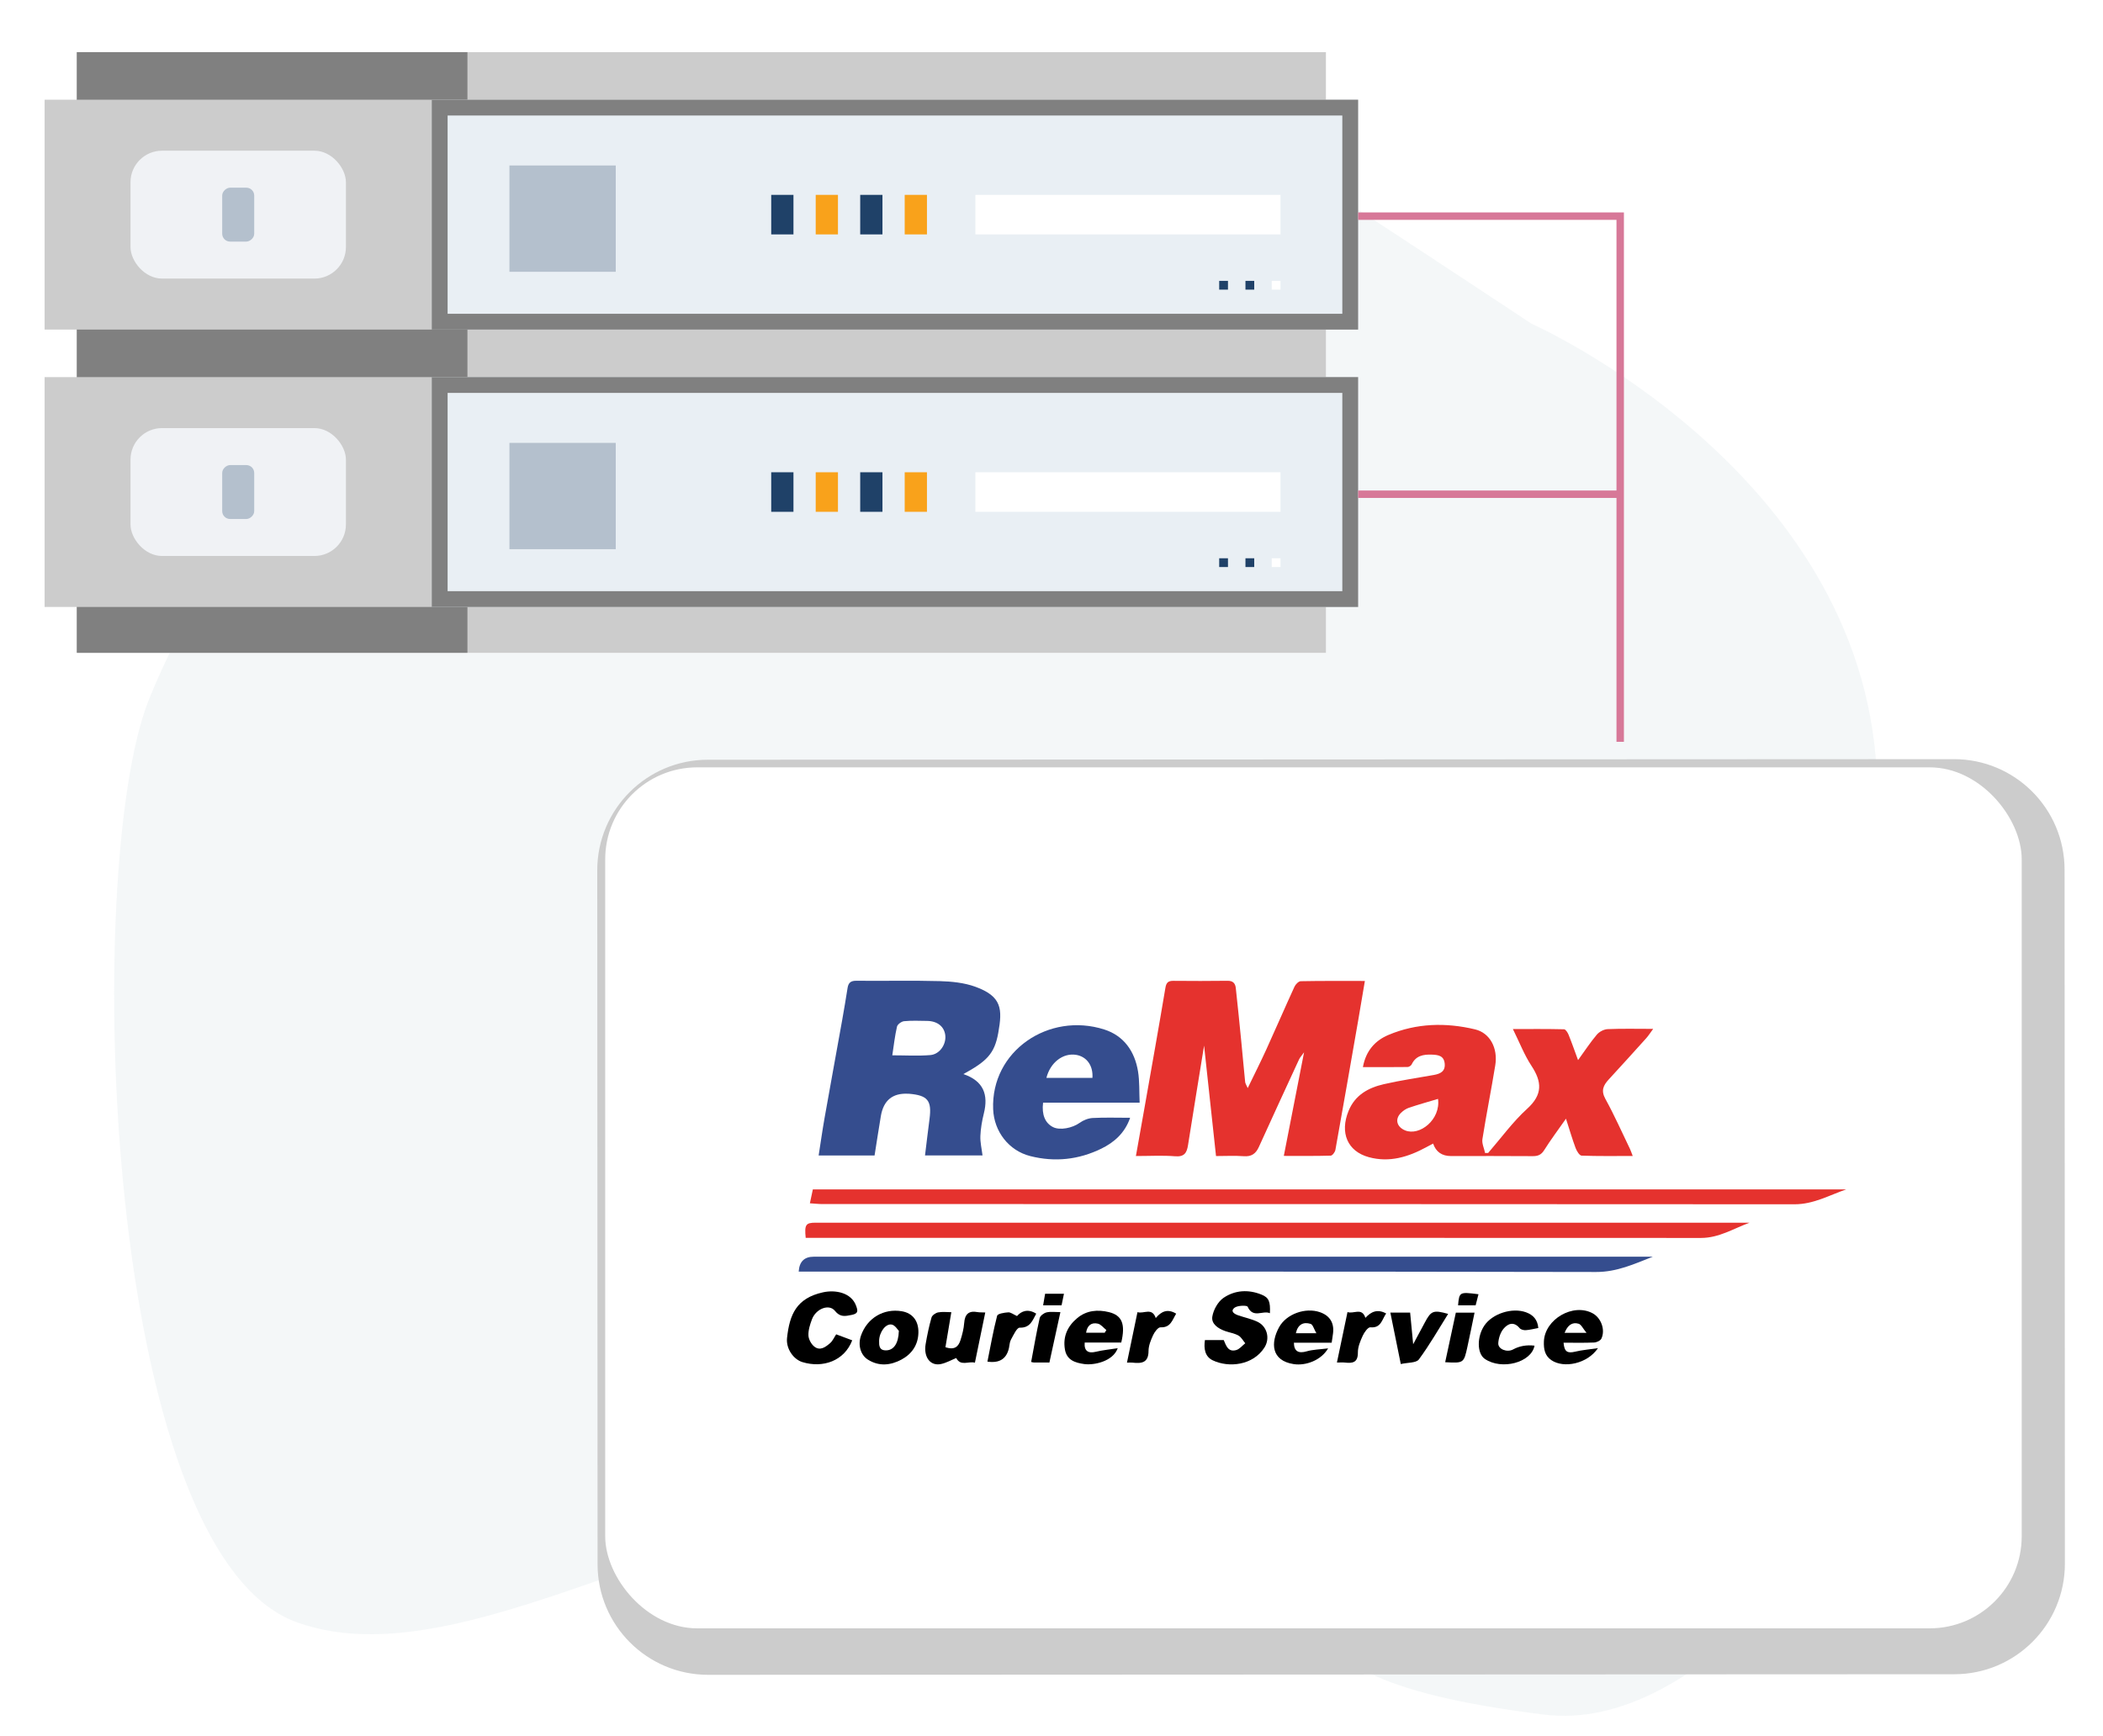 <?xml version="1.0" encoding="UTF-8"?><svg id="Layer_1" xmlns="http://www.w3.org/2000/svg" xmlns:xlink="http://www.w3.org/1999/xlink" viewBox="0 0 849.116 701.049"><defs><style>.cls-1{fill:#f0f2f5;}.cls-1,.cls-2,.cls-3,.cls-4,.cls-5,.cls-6,.cls-7,.cls-8,.cls-9,.cls-10,.cls-11,.cls-12,.cls-13{stroke-width:0px;}.cls-2{fill:#e5322e;}.cls-4{filter:url(#drop-shadow-7);}.cls-4,.cls-8{fill:#ccc;}.cls-5{fill:#b4c0cd;}.cls-6{fill:#f9a21b;}.cls-7{fill:gray;}.cls-9{fill:#fff;}.cls-14{fill:none;stroke:#d77898;stroke-miterlimit:10;stroke-width:3px;}.cls-10{fill:#e9eff4;}.cls-11{fill:#354d8e;}.cls-12{fill:#1f4168;}.cls-13{fill:#dfe8ea;opacity:.33;}</style><filter id="drop-shadow-7" filterUnits="userSpaceOnUse"><feOffset dx="7" dy="7"/><feGaussianBlur result="blur" stdDeviation="5"/><feFlood flood-color="#000" flood-opacity=".1"/><feComposite in2="blur" operator="in"/><feComposite in="SourceGraphic"/></filter></defs><path class="cls-13" d="m618.376,130.732s133.157,58.873,139.379,181.065c6.222,122.191,102.219,160.266,45.679,231.237-56.539,70.971-116.619,157.226-180.15,149.339-141.958-17.623-51.792-55.222-178.474-85.606s-246.606,76.906-325.144,48.261c-78.538-28.645-86.43-304.075-59.769-371.912,26.661-67.838,135.427-232.385,235.085-246.445,119.007-16.792,217.495,25.538,228.688,32.198,13.336,7.928,94.704,61.87,94.704,61.87"/><rect class="cls-8" x="31.015" y="21.067" width="504.348" height="242.551" transform="translate(566.378 284.686) rotate(180)"/><rect class="cls-7" x="31.015" y="21.067" width="157.715" height="242.551" transform="translate(219.745 284.686) rotate(180)"/><rect class="cls-10" x="174.348" y="40.263" width="374.016" height="92.822" transform="translate(722.712 173.349) rotate(180)"/><rect class="cls-8" x="18.015" y="40.263" width="156.333" height="92.822" transform="translate(192.363 173.349) rotate(180)"/><path class="cls-7" d="m180.729,126.704V46.644h361.253v80.06H180.729m-6.381,6.381h374.016V40.263H174.348v92.822h0Z"/><rect class="cls-9" x="393.826" y="78.691" width="123.195" height="15.967"/><rect class="cls-12" x="311.39" y="78.691" width="8.983" height="15.967"/><rect class="cls-6" x="329.356" y="78.691" width="8.982" height="15.967"/><rect class="cls-12" x="347.321" y="78.691" width="8.983" height="15.967"/><rect class="cls-6" x="365.286" y="78.691" width="8.983" height="15.967"/><rect class="cls-5" x="205.691" y="66.823" width="42.929" height="42.929"/><rect class="cls-9" x="513.477" y="113.419" width="3.544" height="3.544" transform="translate(1030.497 230.383) rotate(180)"/><rect class="cls-12" x="502.87" y="113.419" width="3.544" height="3.544" transform="translate(1009.284 230.383) rotate(180)"/><rect class="cls-12" x="492.263" y="113.419" width="3.544" height="3.544" transform="translate(988.071 230.383) rotate(180)"/><rect class="cls-10" x="174.348" y="152.281" width="374.016" height="92.822" transform="translate(722.712 397.385) rotate(180)"/><rect class="cls-8" x="18.015" y="152.281" width="156.333" height="92.822" transform="translate(192.363 397.385) rotate(180)"/><path class="cls-7" d="m180.729,238.722v-80.06h361.253v80.06H180.729m-6.381,6.381h374.016v-92.822H174.348v92.822h0Z"/><rect class="cls-9" x="393.826" y="190.709" width="123.195" height="15.967"/><rect class="cls-12" x="311.39" y="190.709" width="8.983" height="15.967"/><rect class="cls-6" x="329.356" y="190.709" width="8.982" height="15.967"/><rect class="cls-12" x="347.321" y="190.709" width="8.983" height="15.967"/><rect class="cls-6" x="365.286" y="190.709" width="8.983" height="15.967"/><rect class="cls-5" x="205.691" y="178.841" width="42.929" height="42.929"/><rect class="cls-9" x="513.477" y="225.438" width="3.544" height="3.544" transform="translate(1030.497 454.419) rotate(180)"/><rect class="cls-12" x="502.87" y="225.438" width="3.544" height="3.544" transform="translate(1009.284 454.419) rotate(180)"/><rect class="cls-12" x="492.263" y="225.438" width="3.544" height="3.544" transform="translate(988.071 454.419) rotate(180)"/><rect class="cls-1" x="52.69" y="60.852" width="86.982" height="51.645" rx="12.742" ry="12.742" transform="translate(192.363 173.349) rotate(180)"/><rect class="cls-5" x="85.295" y="80.21" width="21.773" height="12.928" rx="3.19" ry="3.19" transform="translate(9.507 182.856) rotate(-90)"/><rect class="cls-1" x="52.69" y="172.87" width="86.982" height="51.645" rx="12.742" ry="12.742" transform="translate(192.363 397.385) rotate(180)"/><rect class="cls-5" x="85.295" y="192.228" width="21.773" height="12.928" rx="3.19" ry="3.19" transform="translate(-102.511 294.874) rotate(-90)"/><path class="cls-4" d="m781.915,299.56l-503.124.233c-24.668.013-44.655,20.018-44.644,44.686l.13,280.201c.011,24.668,20.017,44.654,44.684,44.643l503.125-.233c24.667-.013,44.654-20.018,44.643-44.686l-.129-280.201c-.012-24.665-20.018-44.654-44.686-44.643Z"/><rect class="cls-9" x="244.36" y="309.868" width="571.936" height="347.689" rx="37.178" ry="37.178"/><polyline class="cls-14" points="654.179 299.56 654.179 87.281 548.364 87.281"/><line class="cls-14" x1="548.364" y1="199.579" x2="654.179" y2="199.579"/><path class="cls-2" d="m503.79,439.38c2.666-5.516,5.179-10.483,7.486-15.544,3.849-8.445,7.524-16.97,11.395-25.405.437-.952,1.648-2.184,2.521-2.201,8.451-.166,16.906-.1,25.897-.1-.958,5.659-1.805,10.797-2.699,15.927-3.038,17.438-6.072,34.877-9.204,52.298-.16.889-1.21,2.292-1.88,2.312-6.063.18-12.133.106-18.948.106,2.716-13.889,5.337-27.297,8.18-41.836-1.085,1.519-1.681,2.127-2.017,2.856-5.438,11.776-10.874,23.553-16.233,35.365-1.228,2.707-2.956,3.974-6.076,3.739-3.657-.275-7.351-.064-11.225-.064-1.61-14.9-3.173-29.362-4.82-44.597-2.26,13.957-4.413,27.068-6.484,40.192-.483,3.061-1.461,4.8-5.179,4.498-5.087-.412-10.232-.103-15.863-.103,1.188-6.667,2.311-12.911,3.411-19.159,2.864-16.262,5.775-32.517,8.506-48.801.368-2.193,1.244-2.795,3.229-2.781,7.294.049,14.589.097,21.881-.019,2.21-.035,3.1,1.087,3.301,2.91.809,7.318,1.533,14.645,2.257,21.973.526,5.324.979,10.655,1.526,15.977.067.647.515,1.254,1.038,2.459Z"/><path class="cls-2" d="m610.85,415.544c7.395,0,14.032-.062,20.663.1.64.016,1.472,1.336,1.826,2.209,1.283,3.158,2.4,6.384,3.823,10.244,2.795-3.857,5-7.245,7.594-10.302.986-1.162,2.841-2.146,4.344-2.211,5.833-.253,11.684-.103,18.393-.103-1.19,1.613-1.9,2.761-2.788,3.748-5.018,5.578-10.055,11.14-15.138,16.659-2.18,2.368-3.236,4.489-1.368,7.875,3.62,6.562,6.663,13.443,9.929,20.2.348.721.585,1.496,1.103,2.845-7.162,0-13.907.113-20.638-.14-.86-.032-1.965-1.853-2.412-3.049-1.347-3.606-2.426-7.313-3.897-11.87-3.314,4.736-6.224,8.6-8.784,12.684-1.192,1.901-2.517,2.459-4.638,2.443-10.997-.087-21.995-.044-32.992-.036q-5.505.004-7.226-5.043c-.946.502-1.842.967-2.728,1.448-7.298,3.968-14.921,6.324-23.256,4.039-8.629-2.366-11.757-9.872-8.157-18.674,2.637-6.449,7.983-9.342,14.183-10.781,6.697-1.555,13.533-2.511,20.306-3.743,2.562-.466,4.639-1.45,4.327-4.604-.32-3.23-2.734-3.512-5.229-3.601-3.38-.121-6.43.406-8.097,3.93-.244.515-1.074,1.061-1.64,1.069-5.92.077-11.842.048-18.061.048,1.204-6.633,4.966-10.743,10.296-12.99,11.332-4.779,23.181-5.085,35.019-2.248,5.98,1.433,9.256,7.564,8.129,14.496-1.618,9.952-3.612,19.843-5.188,29.801-.28,1.771.693,3.741,1.087,5.619.409-.005.818-.01,1.227-.015,5.209-6.001,9.922-12.55,15.762-17.856,6.298-5.722,5.999-10.839,1.718-17.349-2.892-4.398-4.812-9.436-7.492-14.843Zm-30.224,28.206c-4.115,1.236-7.974,2.306-11.761,3.587-1.195.404-2.359,1.217-3.258,2.121-2.512,2.524-1.609,5.625,1.698,7.002,5.873,2.446,14.454-4.34,13.321-12.71Z"/><path class="cls-11" d="m388.976,433.735c8.19,2.788,10.153,8.341,8.265,15.91-.742,2.975-1.277,6.058-1.4,9.113-.102,2.541.535,5.112.865,7.83h-23.22c.628-5.106,1.179-9.892,1.812-14.668.995-7.504-.692-9.61-8.316-10.246-.119-.01-.239.003-.359-.003q-9.349-.478-10.964,8.993c-.882,5.243-1.677,10.501-2.542,15.951h-22.581c.816-5.202,1.517-10.206,2.397-15.178,2.332-13.182,4.752-26.348,7.111-39.526.771-4.31,1.488-8.631,2.175-12.955.331-2.082,1.262-2.933,3.554-2.907,11.241.124,22.489-.168,33.722.147,4.812.135,9.861.651,14.336,2.278,10.759,3.911,10.944,9.056,9.228,18.637-1.518,8.477-4.676,11.452-14.083,16.625Zm-28.7-7.574c5.402,0,10.416.315,15.368-.102,3.783-.319,6.439-4.332,6.032-7.954-.399-3.546-3.164-5.781-7.332-5.839-3.106-.043-6.231-.188-9.309.112-1.054.103-2.649,1.266-2.865,2.206-.867,3.767-1.289,7.637-1.893,11.579Z"/><path class="cls-2" d="m327.001,485.912c.469-2.197.809-3.794,1.195-5.599h417.204c-6.813,2.344-13.122,6.005-20.83,5.998-130.834-.11-261.668-.076-392.501-.087-1.529-0-3.058-.183-5.068-.312Z"/><path class="cls-2" d="m325.309,499.865c-.529-5.323.007-6.12,4.032-6.12,125.198 0,250.396.009,375.594.016.477,0,.955,0,1.432,0-6.429,2.36-12.311,6.149-19.557,6.145-118.98-.06-237.96-.042-356.94-.041-1.536,0-3.071,0-4.561,0Z"/><path class="cls-11" d="m667.357,507.477c-7.469,2.929-14.504,6.191-22.837,6.174-106.169-.218-212.338-.144-318.507-.144h-3.53q.372-6.021,6.044-6.022c109.875-.002,219.749-.005,329.624-.007,3.069,0,6.137,0,9.206,0Z"/><path class="cls-11" d="m460.141,445.278h-38.987c-.593,4.899.842,8.235,3.989,9.853,2.786,1.432,7.835.411,10.776-1.702,1.477-1.062,3.456-1.86,5.252-1.957,4.883-.264,9.79-.091,15.134-.091-2.104,6.124-6.41,9.921-11.631,12.469-9.121,4.451-18.709,5.526-28.702,2.998-8.636-2.184-14.601-9.898-14.972-18.875-.974-23.587,22.483-39.381,44.848-32.249,7.932,2.529,12.311,8.817,13.64,16.912.658,4.008.452,8.159.654,12.641Zm-37.64-9.998h18.583c.342-4.965-2.298-8.582-6.553-9.302-5.264-.891-10.466,3.042-12.03,9.302Z"/><path class="cls-3" d="m486.502,541.138h7.596c.937,2.185,1.75,5.002,5.064,4.04,1.36-.395,2.427-1.798,3.627-2.743-.903-1.069-1.613-2.483-2.757-3.122-1.604-.897-3.545-1.172-5.314-1.793-2.854-1.002-5.728-2.881-5.222-5.892.461-2.746,2.29-6.021,4.543-7.548,4.588-3.11,10.016-3.454,15.322-1.289,2.936,1.198,3.615,2.74,3.381,7.509-2.901-1.283-6.746,2.25-8.992-2.628-.283-.615-4.127-.541-5.323.436-1.839,1.502.066,2.554,1.612,3.079,2.55.865,5.235,1.424,7.654,2.558,3.961,1.858,5.181,6.772,2.825,10.443-4.613,7.188-14.394,8.235-20.882,5.125-3.124-1.497-3.64-4.697-3.132-8.175Z"/><path class="cls-3" d="m337.621,538.827c2.137.8,4.306,1.611,6.475,2.422-3.201,8.338-11.825,11.307-20.09,8.801-3.629-1.1-6.702-5.429-6.226-9.778,1.024-9.363,3.719-16.053,14.572-18.419,4.956-1.081,11.351.101,13.303,5.422.75,2.046.972,3.154-1.756,3.707-2.682.545-4.673.998-6.784-1.638-2.345-2.928-7.645-.897-9.273,3.418-.785,2.082-1.517,4.374-1.424,6.535.068,1.576,1.167,3.557,2.438,4.534,2.314,1.779,4.522.091,6.308-1.442,1.027-.882,1.605-2.287,2.456-3.563Z"/><path class="cls-3" d="m631.308,542.206c.305,3.696,1.572,4.375,4.691,3.621,2.719-.657,5.543-.875,9.192-1.415-4.183,6.285-13.763,8.288-18.8,4.851-2.666-1.819-3.127-4.475-3.023-7.503.309-9.032,11.868-15.738,19.756-11.382,3.347,1.848,5.121,6.639,3.468,10.163-.389.83-1.901,1.544-2.93,1.591-4.023.182-8.059.074-12.354.074Zm.418-3.981h8.851c-1.458-1.755-2.129-3.36-3.183-3.674-2.624-.781-4.44.617-5.669,3.674Z"/><path class="cls-3" d="m452.724,542.144h-14.761c-.306,3.379,1.386,4.489,4.49,3.728,2.72-.666,5.541-.922,8.841-1.441-1.873,5.337-9.62,6.958-13.533,6.397-3.624-.52-7.064-1.541-7.793-5.952-.856-5.178,1.076-9.332,4.959-12.584,3.765-3.154,8.287-3.542,12.819-2.432,5.339,1.307,6.725,4.891,4.977,12.284Zm-14.198-3.957h7.509c.222-.365.444-.73.666-1.095-1.135-.894-2.155-2.29-3.428-2.58-2.771-.632-4.343.932-4.747,3.675Z"/><path class="cls-3" d="m522.428,542.201c.043,3.547,1.898,4.444,5.149,3.497,2.532-.738,5.271-.762,8.667-1.2-2.789,4.813-9.016,7.1-13.869,6.358-9.221-1.41-9.346-8.671-5.925-14.904,2.942-5.361,10.633-8.079,16.46-6.075,3.978,1.368,5.82,4.276,5.331,8.462-.137,1.17-.339,2.333-.565,3.862h-15.248Zm.793-3.82h8.282c-.96-1.64-1.405-3.494-2.331-3.777-2.844-.871-5.128.123-5.951,3.777Z"/><path class="cls-3" d="m384.111,529.884c-.867,5.161-1.633,9.714-2.375,14.132,3.789,1.329,5.296-.377,6.08-2.858.707-2.237,1.316-4.569,1.486-6.895.262-3.583,1.835-5.076,5.408-4.412.801.149,1.641.089,3.106.153-1.405,6.814-2.766,13.418-4.178,20.268-2.703-.68-5.747,1.558-7.551-1.879-1.968.802-3.957,1.943-6.093,2.415-4.327.957-7.167-2.733-6.249-8.068.62-3.602,1.363-7.199,2.368-10.707.256-.894,1.638-1.855,2.647-2.056,1.695-.339,3.506-.093,5.35-.093Z"/><path class="cls-3" d="m370.819,538.174c-.113,4.985-2.71,8.635-6.847,10.851-4.329,2.319-9.027,2.861-13.533.023-2.979-1.876-4.132-5.911-2.808-9.703,2.477-7.098,9.203-11.098,16.525-9.827,4.343.754,6.774,3.912,6.664,8.656Zm-7.89-.744c-.486-.465-1.497-2.24-2.834-2.535-2.446-.54-5.073,3.002-5.138,6.535-.035,1.908-.026,3.93,2.863,3.872,2.908-.059,4.955-2.58,5.108-7.871Z"/><path class="cls-3" d="m621.118,536.277c-1.86.34-3.472.772-5.104.875-.811.051-1.961-.251-2.442-.825-2.4-2.868-4.811-1.803-6.554.318-1.231,1.498-1.943,3.766-2.069,5.742-.156,2.441,3.544,3.868,5.964,2.553q3.887-2.112,8.674-1.534c-1.284,6.839-13.278,9.989-20.071,5.342-3.221-2.203-3.187-8.953-.234-13.397,3.26-4.907,11.278-7.451,16.88-5.42,2.945,1.067,4.654,3.028,4.956,6.347Z"/><path class="cls-3" d="m565.59,550.828c-1.496-7.37-2.824-13.917-4.217-20.778h7.987c.39,4.068.772,8.049,1.226,12.778,1.771-3.295,3.261-6.026,4.711-8.777,2.512-4.764,3.462-5.143,9.409-3.473-3.908,6.22-7.511,12.571-11.826,18.393-1.078,1.454-4.452,1.204-7.29,1.856Z"/><path class="cls-3" d="m455.032,550.25c1.431-6.881,2.799-13.462,4.236-20.374,2.552.791,5.872-2.057,7.384,2.371,2.226-2.668,4.764-3.889,8.242-1.763-1.581,2.579-2.22,5.696-6.333,5.514-.966-.043-2.37,1.843-2.961,3.123-.929,2.014-1.859,4.265-1.865,6.419-.015,4.884-2.898,5.11-6.487,4.718-.585-.064-1.182-.009-2.216-.009Z"/><path class="cls-3" d="m418.389,530.484c-1.521,2.779-2.423,5.781-6.686,5.654-1.137-.034-2.501,3.019-3.501,4.8-.552.982-.567,2.266-.821,3.415q-1.455,6.578-8.694,5.491c1.248-6.202,2.339-12.43,3.923-18.531.213-.819,2.901-1.268,4.474-1.361,1.018-.06,2.094.838,3.553,1.489,1.762-2.042,4.448-3.05,7.753-.957Z"/><path class="cls-3" d="m544.07,529.837c2.497.895,5.803-2.014,7.236,2.333,2.287-2.516,4.872-3.673,8.373-1.765-1.739,2.527-2.049,5.988-6.389,5.587-.939-.087-2.444,2.024-3.072,3.403-.971,2.13-1.976,4.508-1.954,6.771.039,4.075-2.116,4.417-5.202,4.066-.933-.106-1.889-.016-3.257-.016,1.413-6.748,2.78-13.276,4.267-20.378Z"/><path class="cls-3" d="m423.709,550.217c-2.451,0-4.355.011-6.259-.01-.347-.004-.693-.134-1.108-.22,1.116-5.929,2.122-11.851,3.44-17.702.217-.963,1.695-2.063,2.774-2.315,1.669-.389,3.497-.103,5.598-.103-1.523,6.972-2.964,13.573-4.444,20.349Z"/><path class="cls-3" d="m583.508,550.088c1.453-6.75,2.863-13.3,4.307-20.008h7.555c-.974,4.677-1.878,9.224-2.872,13.751-1.462,6.66-1.489,6.654-8.99,6.257Z"/><path class="cls-3" d="m421.978,522.451h7.609c-.341,1.649-.639,3.087-.966,4.666h-7.444c.256-1.493.503-2.933.801-4.666Z"/><path class="cls-3" d="m596.959,522.638c-.419,1.63-.765,2.979-1.149,4.473h-7.096c.505-5.416.554-5.444,8.245-4.473Z"/></svg>